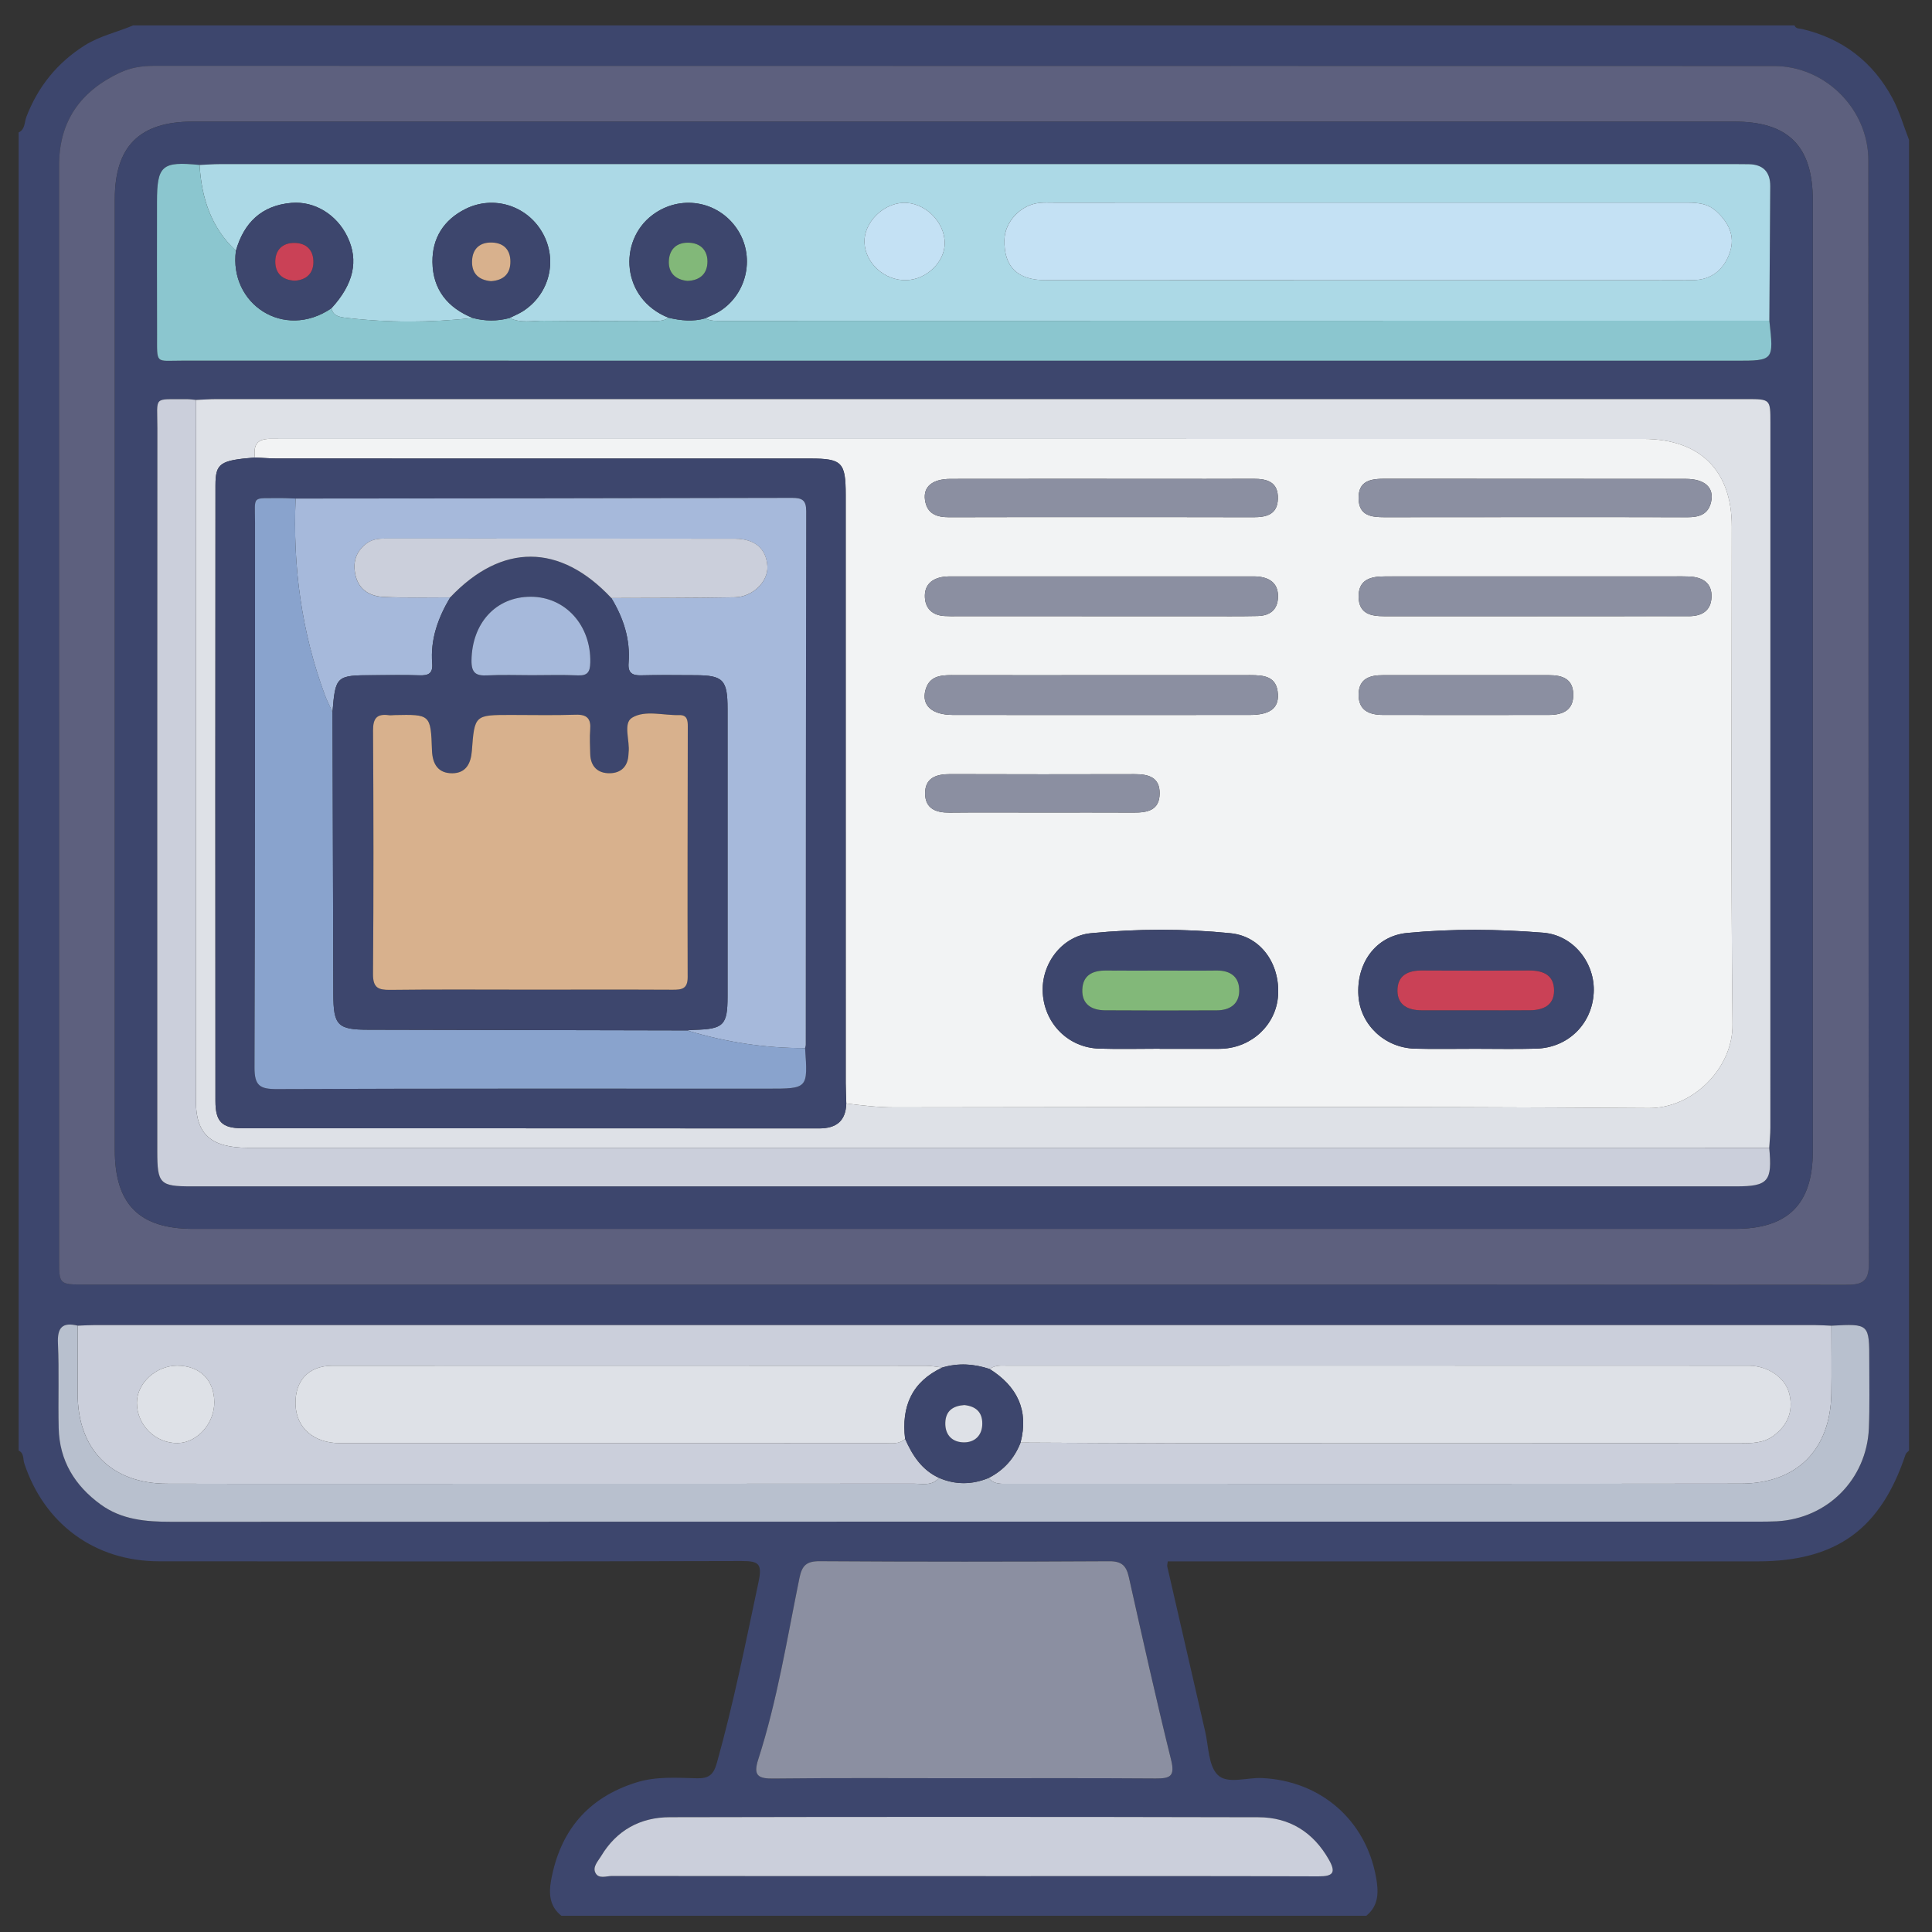<?xml version="1.0" encoding="UTF-8"?>
<svg xmlns="http://www.w3.org/2000/svg" xmlns:xlink="http://www.w3.org/1999/xlink" version="1.1" id="Layer_1" x="0px" y="0px" width="95px" height="95px" viewBox="0 0 95 95" xml:space="preserve">
<rect x="0" y="0" width="95" height="95" fill="#333333" stroke="none"/>
<g>
	<path fill-rule="evenodd" clip-rule="evenodd" fill="#3D466D" d="M67.183,94.202c-13.193,0-26.387,0-39.579,0   c-0.571-0.452-0.626-1.063-0.511-1.714c0.437-2.447,1.801-4.094,4.202-4.843c0.973-0.304,1.977-0.228,2.969-0.204   c0.584,0.016,0.82-0.169,0.983-0.746c0.824-2.938,1.419-5.921,2.051-8.903c0.186-0.884,0.033-1.036-0.833-1.034   c-9.55,0.028-19.1,0.021-28.651,0.014c-3.151-0.003-5.633-1.835-6.619-4.813c-0.071-0.213-0.002-0.505-0.278-0.632   c0-21.605,0-43.208,0-64.813c0.325-0.156,0.278-0.502,0.38-0.767C1.868,4.26,2.811,3.09,4.162,2.234   C4.904,1.766,5.753,1.585,6.544,1.25c27.232,0,54.464,0,81.695,0c0.071,0.179,0.237,0.144,0.377,0.177   c1.988,0.469,3.476,1.613,4.438,3.399C93.4,5.47,93.602,6.192,93.87,6.878c0,21.483,0,42.967,0,64.449   c-0.058,0.063-0.145,0.118-0.169,0.19c-1.224,3.677-3.407,5.258-7.279,5.258c-9.341,0-18.686,0-28.026,0c-0.328,0-0.656,0-0.973,0   c-0.016,0.131-0.04,0.192-0.027,0.249c0.619,2.705,1.24,5.412,1.864,8.114c0.171,0.733,0.155,1.673,0.612,2.132   c0.474,0.479,1.437,0.124,2.186,0.16c2.876,0.138,5.093,2.053,5.605,4.878C67.789,93.015,67.812,93.69,67.183,94.202z    M90.053,65.188c-0.272-0.012-0.545-0.031-0.815-0.031c-28.199-0.002-56.398-0.002-84.597,0c-0.272,0-0.544,0.02-0.815,0.029   c-0.748-0.182-1.01,0.084-0.974,0.871c0.064,1.389,0.002,2.783,0.037,4.174c0.039,1.596,0.792,2.823,2.063,3.747   c1.033,0.752,2.222,0.852,3.456,0.852c25.988-0.009,51.978-0.007,77.967-0.007c0.333,0,0.666,0,0.998-0.017   c2.491-0.136,4.415-2.064,4.526-4.569c0.044-1.088,0.018-2.179,0.02-3.267C91.919,65.088,91.917,65.088,90.053,65.188z    M47.295,63.163c14.487,0,28.979-0.004,43.468,0.011c0.762,0.003,1.135-0.116,1.135-1.025C91.87,44.056,91.879,25.967,91.87,7.877   c0-2.511-2.119-4.63-4.63-4.63C60.682,3.241,34.121,3.244,7.561,3.238c-0.586,0-1.146,0.089-1.673,0.338   C3.963,4.485,2.905,5.951,2.905,8.133c0.005,17.94,0.002,35.879,0.003,53.815c0,1.213,0.002,1.215,1.279,1.215   C18.556,63.163,32.925,63.163,47.295,63.163z M47.393,87.439c3.143,0,6.286-0.013,9.432,0.011c0.693,0.004,0.964-0.087,0.765-0.9   c-0.74-2.989-1.409-5.995-2.081-9.001c-0.125-0.554-0.344-0.784-0.96-0.78c-4.746,0.026-9.493,0.029-14.239-0.002   c-0.652-0.004-0.873,0.208-0.999,0.827c-0.61,2.985-1.085,6.006-2.025,8.917c-0.261,0.802-0.01,0.956,0.766,0.943   C41.164,87.418,44.278,87.439,47.393,87.439z M47.329,92.252c0.636,0,1.27,0,1.904,0c5.2,0,10.4-0.009,15.6,0.011   c0.71,0.002,0.873-0.176,0.516-0.812c-0.768-1.361-1.942-2.093-3.472-2.095c-9.642-0.023-19.289-0.021-28.934-0.002   c-1.454,0.002-2.623,0.638-3.387,1.915c-0.151,0.251-0.427,0.525-0.28,0.817c0.16,0.321,0.541,0.158,0.821,0.158   C35.841,92.254,41.585,92.252,47.329,92.252z"></path>
	<path fill-rule="evenodd" clip-rule="evenodd" fill="#5D607E" d="M47.295,63.163c-14.37,0-28.739,0-43.108,0   c-1.277,0-1.279-0.002-1.279-1.215C2.907,44.012,2.91,26.074,2.905,8.133c0-2.182,1.058-3.648,2.983-4.557   c0.527-0.25,1.086-0.338,1.673-0.338c26.56,0.005,53.121,0.002,79.679,0.009c2.511,0,4.63,2.119,4.63,4.63   c0.009,18.089,0,36.179,0.027,54.271c0,0.909-0.373,1.028-1.135,1.025C76.274,63.159,61.782,63.163,47.295,63.163z M47.423,5.979   c-12.647,0-25.294-0.001-37.941,0c-2.619,0-3.837,1.212-3.837,3.82c0,15.583,0,31.163,0,46.743c0,2.678,1.2,3.884,3.868,3.884   c25.262,0,50.527,0,75.786,0c2.621,0,3.84-1.215,3.84-3.821c0-15.582,0-31.163,0-46.745c0-2.677-1.199-3.881-3.867-3.881   C72.655,5.979,60.041,5.979,47.423,5.979z"></path>
	<path fill-rule="evenodd" clip-rule="evenodd" fill="#CBCFDB" d="M3.825,65.186c0.271-0.01,0.543-0.029,0.815-0.029   c28.199-0.002,56.398-0.002,84.597,0c0.271,0,0.543,0.02,0.815,0.031c0,1.119,0.018,2.236-0.002,3.354   c-0.051,2.742-1.693,4.406-4.444,4.411c-11.996,0.018-23.995,0.009-35.993,0.007c-0.356,0-0.735,0.048-1.001-0.284   c0.744-0.382,1.268-0.959,1.57-1.74c2.538,0.012,5.078,0.029,7.614,0.029c9.25,0.004,18.5,0,27.748,0.004   c0.58,0,1.165-0.002,1.65-0.359c0.694-0.507,1-1.213,0.793-2.063c-0.196-0.808-1.057-1.393-2.001-1.393   c-12.15-0.005-24.3-0.005-36.449-0.002c-0.301,0-0.609-0.038-0.873,0.166c-0.768-0.257-1.543-0.308-2.326-0.075   c-0.271-0.029-0.54-0.085-0.811-0.085c-9.73-0.004-19.463-0.009-29.193-0.002c-1.171,0.002-1.84,0.748-1.802,1.911   c0.038,1.146,0.891,1.895,2.194,1.897c8.915,0.002,17.83,0.002,26.746-0.003c0.354,0,0.734,0.076,1.033-0.213   c0.357,0.813,0.821,1.534,1.669,1.923c-0.351,0.414-0.834,0.283-1.271,0.283c-7.34,0.007-14.68,0.007-22.019,0.007   c-4.893,0-9.786,0.009-14.678-0.005c-2.734-0.006-4.385-1.688-4.386-4.419C3.82,67.419,3.823,66.302,3.825,65.186z M8.708,67.151   c-1.046,0.004-1.975,0.862-1.977,1.824C6.73,70.082,7.66,70.99,8.76,70.959c0.956-0.029,1.789-0.978,1.778-2.023   C10.526,67.843,9.814,67.148,8.708,67.151z"></path>
	<path fill-rule="evenodd" clip-rule="evenodd" fill="#8B8FA1" d="M47.393,87.439c-3.114,0-6.229-0.021-9.342,0.015   c-0.776,0.013-1.026-0.142-0.766-0.943c0.939-2.911,1.415-5.932,2.025-8.917c0.126-0.619,0.347-0.831,0.999-0.827   c4.747,0.031,9.493,0.028,14.239,0.002c0.616-0.004,0.835,0.227,0.96,0.78c0.672,3.006,1.341,6.012,2.081,9.001   c0.199,0.813-0.071,0.904-0.765,0.9C53.679,87.427,50.535,87.439,47.393,87.439z"></path>
	<path fill-rule="evenodd" clip-rule="evenodd" fill="#B8C0CE" d="M48.612,72.675c0.266,0.332,0.645,0.284,1.001,0.284   c11.998,0.002,23.997,0.011,35.993-0.007c2.751-0.005,4.394-1.669,4.444-4.411c0.02-1.117,0.002-2.234,0.002-3.354   c1.864-0.1,1.866-0.1,1.864,1.782c-0.002,1.088,0.024,2.179-0.02,3.267c-0.111,2.505-2.035,4.434-4.526,4.569   c-0.332,0.017-0.665,0.017-0.998,0.017c-25.989,0-51.979-0.002-77.967,0.007c-1.233,0-2.423-0.1-3.456-0.852   c-1.271-0.924-2.024-2.151-2.063-3.747c-0.035-1.391,0.027-2.785-0.037-4.174c-0.036-0.787,0.226-1.053,0.974-0.871   c-0.001,1.116-0.004,2.233-0.004,3.352c0.001,2.73,1.652,4.413,4.386,4.419c4.893,0.014,9.785,0.005,14.678,0.005   c7.339,0,14.678,0,22.019-0.007c0.437,0,0.92,0.131,1.271-0.283C46.985,73.019,47.798,73.01,48.612,72.675z"></path>
	<path fill-rule="evenodd" clip-rule="evenodd" fill="#CBCFDB" d="M47.329,92.252c-5.744,0-11.488,0.002-17.232-0.007   c-0.281,0-0.662,0.163-0.821-0.158c-0.146-0.292,0.129-0.566,0.28-0.817c0.764-1.277,1.933-1.913,3.387-1.915   c9.645-0.02,19.292-0.021,28.934,0.002c1.529,0.002,2.704,0.733,3.472,2.095c0.357,0.636,0.194,0.813-0.516,0.812   c-5.199-0.02-10.399-0.011-15.6-0.011C48.599,92.252,47.964,92.252,47.329,92.252z"></path>
	<path fill-rule="evenodd" clip-rule="evenodd" fill="#3D466D" d="M47.423,5.979c12.618,0,25.232,0,37.849,0   c2.668,0,3.867,1.204,3.867,3.881c0,15.582,0,31.163,0,46.745c0,2.606-1.219,3.821-3.84,3.821c-25.259,0-50.524,0-75.786,0   c-2.668,0-3.868-1.206-3.868-3.884c0-15.58,0-31.16,0-46.743c0-2.608,1.218-3.82,3.837-3.82   C22.129,5.978,34.776,5.979,47.423,5.979z M9.814,8.111C7.965,7.927,7.722,8.137,7.72,9.923c-0.001,2.177-0.004,4.354,0.001,6.53   c0.003,1.487-0.098,1.279,1.241,1.281c25.458,0.003,50.918,0.003,76.377,0.003c1.881,0,1.881,0,1.661-1.971   c0.015-2.203,0.032-4.409,0.044-6.615c0.003-0.695-0.348-1.066-1.054-1.078c-0.241-0.005-0.482-0.006-0.727-0.006   C60.448,8.067,35.628,8.067,10.808,8.069C10.477,8.069,10.146,8.097,9.814,8.111z M86.996,56.442c0.02-0.33,0.056-0.661,0.056-0.99   c0.002-11.558,0.002-23.112,0.002-34.669c0-1.157-0.002-1.157-1.182-1.157c-25.078,0-50.158-0.002-75.237,0   c-0.332,0-0.664,0.026-0.995,0.04c-0.149-0.013-0.3-0.037-0.45-0.037c-1.693,0.016-1.451-0.191-1.452,1.43   C7.73,32.909,7.733,44.763,7.734,56.618c0,1.591,0.125,1.718,1.693,1.718c25.31,0.002,50.618,0.002,75.928,0   C86.947,58.336,87.153,58.096,86.996,56.442z"></path>
	<path fill-rule="evenodd" clip-rule="evenodd" fill="#DEE1E7" d="M48.665,67.317c0.264-0.204,0.572-0.166,0.873-0.166   c12.149-0.003,24.299-0.003,36.449,0.002c0.944,0,1.805,0.585,2.001,1.393c0.207,0.85-0.099,1.556-0.793,2.063   c-0.485,0.357-1.07,0.359-1.65,0.359c-9.248-0.004-18.498,0-27.748-0.004c-2.536,0-5.076-0.018-7.614-0.029   C50.596,69.343,50.015,68.168,48.665,67.317z"></path>
	<path fill-rule="evenodd" clip-rule="evenodd" fill="#DEE1E7" d="M44.505,70.748c-0.299,0.289-0.678,0.213-1.033,0.213   c-8.917,0.005-17.832,0.005-26.746,0.003c-1.303-0.003-2.156-0.752-2.194-1.897c-0.038-1.163,0.631-1.909,1.802-1.911   c9.73-0.007,19.463-0.002,29.193,0.002c0.271,0,0.54,0.056,0.811,0.085C44.837,67.944,44.316,69.161,44.505,70.748z"></path>
	<path fill-rule="evenodd" clip-rule="evenodd" fill="#3D466D" d="M44.505,70.748c-0.189-1.587,0.332-2.804,1.833-3.506   c0.783-0.232,1.559-0.182,2.326,0.075c1.35,0.851,1.931,2.025,1.518,3.617c-0.303,0.781-0.826,1.358-1.57,1.74   c-0.814,0.335-1.627,0.344-2.438-0.004C45.327,72.282,44.862,71.562,44.505,70.748z M47.419,69.089   c-0.548,0.038-0.918,0.274-0.936,0.866c-0.02,0.628,0.368,0.973,0.931,0.969c0.512-0.003,0.884-0.335,0.887-0.918   C48.306,69.421,47.968,69.148,47.419,69.089z"></path>
	<path fill-rule="evenodd" clip-rule="evenodd" fill="#DEE1E7" d="M8.708,67.151c1.105-0.003,1.818,0.691,1.83,1.784   c0.011,1.046-0.822,1.994-1.778,2.023c-1.1,0.031-2.03-0.877-2.029-1.983C6.734,68.014,7.663,67.155,8.708,67.151z"></path>
	<path fill-rule="evenodd" clip-rule="evenodd" fill="#DEE1E7" d="M9.64,19.665c0.332-0.013,0.663-0.04,0.995-0.04   c25.08-0.002,50.159,0,75.237,0c1.18,0,1.182,0,1.182,1.157c0,11.557,0,23.112-0.002,34.669c0,0.329-0.036,0.66-0.056,0.99   c-4.298,0-8.594-0.002-12.889-0.002c-20.635,0-41.269,0-61.903,0c-1.811,0-2.57-0.655-2.57-2.282   C9.63,42.66,9.636,31.163,9.64,19.665z M41.614,54.26c0.777,0.097,1.551,0.192,2.342,0.192c12.372-0.011,24.742-0.053,37.115,0.035   c2.181,0.016,4.141-1.978,4.118-4.104c-0.084-8.168-0.035-16.334-0.035-24.502c0-2.75-1.564-4.295-4.345-4.298   c-5.504,0-11.01,0-16.514,0c-16.851,0-33.699,0-50.549-0.002c-0.644,0-1.357-0.12-1.211,0.915c-1.713,0.14-1.939,0.277-1.941,1.366   c-0.007,10.096-0.007,20.191-0.001,30.288c0.001,0.996,0.319,1.325,1.3,1.327c9.462,0.007,18.921,0.002,28.383,0.009   C41.123,55.485,41.587,55.124,41.614,54.26z"></path>
	<path fill-rule="evenodd" clip-rule="evenodd" fill="#ACD9E6" d="M9.814,8.111c0.332-0.014,0.663-0.042,0.994-0.042   c24.82-0.002,49.64-0.002,74.457-0.001c0.244,0,0.485,0.001,0.727,0.006c0.706,0.012,1.057,0.383,1.054,1.078   c-0.012,2.206-0.029,4.412-0.044,6.617c-17.146,0.002-34.289,0.007-51.433,0.009c-0.301,0-0.607,0.029-0.887-0.126   c0.243-0.12,0.501-0.213,0.727-0.359c1.359-0.88,1.728-2.729,0.82-4.054c-0.946-1.381-2.801-1.675-4.143-0.669   c-1.703,1.276-1.538,4.129,0.789,5.056c-0.298,0.207-0.638,0.151-0.965,0.151c-1.72,0.004-3.44,0.016-5.16-0.004   c-0.563-0.007-1.147,0.131-1.693-0.135c0.215-0.109,0.441-0.2,0.644-0.326c1.328-0.845,1.742-2.538,0.958-3.891   c-0.763-1.319-2.399-1.828-3.768-1.146c-1.069,0.532-1.641,1.431-1.627,2.614c0.017,1.347,0.747,2.25,1.987,2.749   c-2.09,0.23-4.18,0.237-6.269-0.014c-0.311-0.037-0.601-0.095-0.687-0.463c1.093-1.191,1.352-2.343,0.79-3.514   c-0.519-1.084-1.604-1.768-2.755-1.67c-1.461,0.125-2.337,0.97-2.73,2.355C10.378,11.189,9.908,9.731,9.814,8.111z M67.187,13.778   c3.84,0,7.681,0,11.521,0c1.512,0,3.024,0.004,4.538-0.004c0.942-0.007,1.545-0.557,1.819-1.381   c0.267-0.789-0.071-1.467-0.687-2.018c-0.476-0.427-1.042-0.412-1.623-0.412C72.444,9.964,62.129,9.964,51.816,9.964   c-0.243,0-0.487-0.013-0.727,0.014c-0.911,0.101-1.681,0.93-1.7,1.814c-0.029,1.316,0.632,1.981,2.006,1.983   C56.66,13.78,61.922,13.778,67.187,13.778z M42.507,11.912c0.034,1.028,0.984,1.891,2.055,1.864   c0.994-0.024,1.892-0.887,1.893-1.817c0.001-1.064-0.998-2.032-2.049-1.986C43.4,10.015,42.476,10.958,42.507,11.912z"></path>
	<path fill-rule="evenodd" clip-rule="evenodd" fill="#CBCFDB" d="M9.64,19.665C9.636,31.163,9.63,42.66,9.634,54.158   c0,1.627,0.759,2.282,2.57,2.282c20.635,0,41.269,0,61.903,0c4.295,0,8.591,0.002,12.889,0.002   c0.157,1.653-0.049,1.894-1.641,1.894c-25.311,0.002-50.619,0.002-75.928,0c-1.568,0-1.693-0.127-1.693-1.718   C7.733,44.763,7.73,32.909,7.738,21.058c0.001-1.621-0.242-1.414,1.452-1.43C9.339,19.628,9.49,19.652,9.64,19.665z"></path>
	<path fill-rule="evenodd" clip-rule="evenodd" fill="#8BC6CF" d="M16.296,15.159c0.086,0.368,0.376,0.426,0.687,0.463   c2.089,0.25,4.178,0.244,6.269,0.014c0.602,0.16,1.203,0.164,1.805,0c0.546,0.266,1.13,0.128,1.693,0.135   c1.719,0.02,3.439,0.008,5.16,0.004c0.327,0,0.667,0.056,0.965-0.151c0.6,0.14,1.201,0.204,1.807,0.027   c0.279,0.155,0.585,0.126,0.887,0.126c17.144-0.002,34.287-0.006,51.433-0.009c0.22,1.969,0.22,1.969-1.661,1.969   c-25.459,0-50.919,0-76.377-0.003c-1.339-0.002-1.238,0.206-1.241-1.281C7.716,14.277,7.719,12.1,7.72,9.923   c0.001-1.787,0.245-1.996,2.094-1.812c0.094,1.62,0.564,3.078,1.787,4.217C11.252,14.939,13.953,16.752,16.296,15.159z"></path>
	<path fill-rule="evenodd" clip-rule="evenodd" fill="#DEE1E7" d="M47.419,69.089c0.549,0.06,0.886,0.332,0.882,0.917   c-0.003,0.583-0.375,0.915-0.887,0.918c-0.563,0.004-0.951-0.341-0.931-0.969C46.501,69.363,46.872,69.127,47.419,69.089z"></path>
	<path fill-rule="evenodd" clip-rule="evenodd" fill="#F2F3F4" d="M12.536,22.496c-0.146-1.035,0.567-0.915,1.211-0.915   c16.85,0.002,33.698,0.002,50.549,0.002c5.504,0,11.01,0,16.514,0c2.78,0.002,4.345,1.547,4.345,4.298   c0,8.168-0.049,16.334,0.035,24.502c0.022,2.127-1.938,4.12-4.118,4.104c-12.373-0.088-24.743-0.046-37.115-0.035   c-0.792,0-1.565-0.096-2.342-0.192c-0.01-0.332-0.029-0.666-0.029-0.995c-0.001-9.647-0.001-19.293-0.001-28.938   c0-1.593-0.182-1.78-1.749-1.78c-8.739-0.002-17.477,0-26.215-0.002C13.258,22.542,12.897,22.514,12.536,22.496z M57.025,51.568   c0,0.003,0,0.003,0,0.005c0.968,0,1.934,0,2.899,0c0.06,0,0.12-0.002,0.182-0.005c1.473-0.073,2.652-1.199,2.739-2.622   c0.099-1.545-0.839-2.906-2.333-3.057c-2.281-0.23-4.586-0.224-6.869-0.002c-1.449,0.142-2.463,1.539-2.367,2.959   c0.098,1.501,1.259,2.664,2.757,2.716C55.03,51.595,56.028,51.568,57.025,51.568z M72.555,51.571c0.998,0,1.995,0.021,2.99-0.007   c1.559-0.044,2.738-1.211,2.821-2.746c0.08-1.45-0.983-2.833-2.486-2.955c-2.225-0.178-4.471-0.202-6.694,0.013   c-1.554,0.151-2.502,1.505-2.389,3.1c0.1,1.414,1.287,2.545,2.771,2.589C70.56,51.593,71.558,51.568,72.555,51.571z M54.131,30.3   c1.662,0,3.325,0,4.987,0c0.906,0,1.813,0.011,2.72-0.009c0.587-0.013,0.986-0.288,1.004-0.929   c0.019-0.629-0.346-0.933-0.935-1.006c-0.149-0.018-0.302-0.013-0.452-0.013c-4.865,0-9.731,0-14.599,0   c-0.15,0-0.303-0.002-0.452,0.018c-0.591,0.082-0.959,0.408-0.925,1.021c0.032,0.554,0.38,0.869,0.945,0.909   c0.211,0.013,0.423,0.009,0.636,0.009C49.417,30.3,51.772,30.3,54.131,30.3z M75.513,30.3c1.448,0,2.9,0,4.353,0   c1.056,0,2.115-0.006,3.172,0c0.636,0.002,1.088-0.263,1.119-0.919c0.038-0.721-0.443-1.004-1.104-1.033   c-0.242-0.011-0.483-0.006-0.725-0.006c-3.265,0-6.527,0-9.793,0c-1.299,0-2.6,0-3.899,0c-0.182,0-0.361,0.002-0.543,0.002   c-0.702-0.002-1.308,0.157-1.287,1.022c0.02,0.818,0.609,0.938,1.272,0.935C70.556,30.298,73.034,30.3,75.513,30.3z M54.126,33.2   c-2.447,0-4.894,0.004-7.341-0.002c-0.585-0.002-1.104,0.075-1.28,0.743c-0.196,0.74,0.313,1.212,1.353,1.214   c4.865,0.006,9.731,0.004,14.597,0c0.981,0,1.425-0.331,1.382-1.022c-0.048-0.884-0.688-0.935-1.365-0.935   C59.024,33.202,56.575,33.2,54.126,33.2z M75.441,25.428c2.511,0,5.022-0.004,7.531,0.005c0.569,0.002,1.031-0.133,1.167-0.761   c0.152-0.696-0.307-1.121-1.242-1.124c-4.934-0.005-9.863,0-14.796-0.007c-0.697,0-1.32,0.091-1.296,0.984   c0.021,0.84,0.63,0.907,1.283,0.907C70.54,25.426,72.989,25.431,75.441,25.428z M54.108,25.428c2.514,0,5.023-0.002,7.534,0.005   c0.643,0,1.176-0.14,1.194-0.909c0.023-0.823-0.522-0.985-1.209-0.98c-1.574,0.009-3.146,0.003-4.72,0.003   c-3.389,0-6.776-0.005-10.167,0.002c-0.892,0.002-1.35,0.381-1.256,1.035c0.095,0.676,0.565,0.851,1.181,0.849   C49.148,25.424,51.628,25.428,54.108,25.428z M51.218,39.954c1.513,0,3.024-0.007,4.535,0.002c0.661,0.004,1.258-0.106,1.269-0.929   c0.013-0.816-0.559-0.962-1.234-0.96c-3.021,0.007-6.045,0.009-9.068-0.002c-0.694-0.002-1.245,0.189-1.23,0.973   c0.014,0.729,0.538,0.927,1.197,0.92C48.195,39.942,49.707,39.954,51.218,39.954z M72.174,33.2c-1.393,0-2.783,0.002-4.176,0   c-0.639-0.002-1.171,0.166-1.192,0.922c-0.022,0.798,0.505,1.03,1.192,1.033c2.722,0.004,5.443,0.004,8.168,0   c0.685-0.002,1.217-0.235,1.194-1.031c-0.021-0.756-0.554-0.924-1.192-0.924C74.836,33.202,73.504,33.2,72.174,33.2z"></path>
	<path fill-rule="evenodd" clip-rule="evenodd" fill="#3D466D" d="M12.536,22.496c0.361,0.018,0.723,0.047,1.084,0.049   c8.739,0.002,17.477,0,26.215,0.002c1.567,0,1.749,0.187,1.749,1.78c0,9.645,0,19.291,0.001,28.938   c0,0.329,0.019,0.663,0.029,0.995c-0.026,0.864-0.491,1.226-1.336,1.226c-9.462-0.007-18.921-0.002-28.383-0.009   c-0.981-0.002-1.299-0.331-1.3-1.327c-0.006-10.097-0.006-20.192,0.001-30.288C10.597,22.773,10.822,22.635,12.536,22.496z    M39.588,51.535c0.013-0.06,0.034-0.12,0.034-0.18c0.004-8.742,0.004-17.484,0.021-26.229c0.001-0.539-0.207-0.645-0.693-0.645   c-8.137,0.02-16.275,0.027-24.413,0.033c-0.242-0.006-0.483-0.026-0.725-0.022c-1.477,0.02-1.269-0.179-1.271,1.224   c-0.006,8.922,0.012,17.841-0.026,26.763c-0.003,0.902,0.258,1.077,1.107,1.072c8.043-0.032,16.088-0.02,24.133-0.02   C39.728,53.532,39.728,53.532,39.588,51.535z"></path>
	<path fill-rule="evenodd" clip-rule="evenodd" fill="#C4E1F4" d="M67.187,13.778c-5.265,0-10.526,0.002-15.791-0.002   c-1.374-0.002-2.035-0.667-2.006-1.983c0.02-0.885,0.789-1.714,1.7-1.814c0.239-0.027,0.483-0.014,0.727-0.014   c10.313,0,20.628,0,30.939-0.002c0.581,0,1.147-0.015,1.623,0.412c0.615,0.551,0.953,1.229,0.687,2.018   c-0.274,0.825-0.877,1.375-1.819,1.381c-1.514,0.008-3.026,0.004-4.538,0.004C74.867,13.778,71.026,13.778,67.187,13.778z"></path>
	<path fill-rule="evenodd" clip-rule="evenodd" fill="#3D466D" d="M25.057,15.636c-0.602,0.164-1.203,0.16-1.805,0   c-1.24-0.499-1.971-1.401-1.987-2.749c-0.014-1.184,0.558-2.083,1.627-2.614c1.369-0.682,3.005-0.172,3.768,1.146   c0.784,1.353,0.369,3.045-0.958,3.891C25.498,15.436,25.272,15.527,25.057,15.636z M24.143,13.825   c0.603-0.04,0.956-0.346,0.954-0.964c-0.001-0.57-0.319-0.909-0.884-0.934c-0.604-0.028-0.98,0.291-1.001,0.907   C23.19,13.443,23.532,13.771,24.143,13.825z"></path>
	<path fill-rule="evenodd" clip-rule="evenodd" fill="#3D466D" d="M16.296,15.159c-2.343,1.593-5.044-0.22-4.696-2.831   c0.393-1.383,1.269-2.229,2.73-2.353c1.151-0.097,2.236,0.586,2.755,1.67C17.648,12.816,17.389,13.968,16.296,15.159z    M14.504,13.802c0.556-0.038,0.899-0.357,0.908-0.904c0.008-0.592-0.334-0.955-0.953-0.953c-0.579,0-0.912,0.357-0.922,0.896   C13.527,13.426,13.873,13.778,14.504,13.802z"></path>
	<path fill-rule="evenodd" clip-rule="evenodd" fill="#3D466D" d="M34.682,15.651c-0.605,0.177-1.207,0.113-1.807-0.027   c-2.327-0.926-2.492-3.779-0.789-5.056c1.341-1.006,3.196-0.712,4.143,0.669c0.908,1.326,0.539,3.174-0.82,4.054   C35.183,15.438,34.924,15.531,34.682,15.651z M33.8,13.812c0.622-0.02,0.981-0.355,0.988-0.94c0.007-0.537-0.313-0.905-0.883-0.936   c-0.605-0.033-0.984,0.293-1.015,0.887C32.86,13.417,33.211,13.754,33.8,13.812z"></path>
	<path fill-rule="evenodd" clip-rule="evenodd" fill="#C4E1F4" d="M42.507,11.912c-0.031-0.953,0.893-1.896,1.898-1.939   c1.052-0.045,2.05,0.922,2.049,1.986c-0.001,0.931-0.899,1.793-1.893,1.817C43.491,13.802,42.542,12.94,42.507,11.912z"></path>
	<path fill-rule="evenodd" clip-rule="evenodd" fill="#3D466D" d="M57.025,51.568c-0.997,0-1.995,0.026-2.992-0.006   c-1.498-0.052-2.659-1.215-2.757-2.716c-0.096-1.421,0.918-2.817,2.367-2.959c2.283-0.222,4.588-0.228,6.869,0.002   c1.494,0.151,2.432,1.512,2.333,3.057c-0.087,1.423-1.267,2.549-2.739,2.622c-0.062,0.003-0.122,0.005-0.182,0.005   c-0.966,0-1.932,0-2.899,0C57.025,51.571,57.025,51.571,57.025,51.568z M57.196,47.725c-0.934,0-1.868,0.009-2.8-0.002   c-0.66-0.006-1.152,0.22-1.177,0.942s0.464,1.009,1.115,1.013c1.835,0.013,3.673,0.011,5.51,0.002   c0.626-0.004,1.084-0.306,1.091-0.955c0.01-0.687-0.425-1.011-1.119-1.002C58.942,47.734,58.069,47.725,57.196,47.725z"></path>
	<path fill-rule="evenodd" clip-rule="evenodd" fill="#3D466D" d="M72.555,51.571c-0.997-0.003-1.995,0.021-2.987-0.007   c-1.483-0.044-2.671-1.175-2.771-2.589c-0.113-1.594,0.835-2.949,2.389-3.1c2.224-0.215,4.47-0.19,6.694-0.013   c1.503,0.122,2.566,1.505,2.486,2.955c-0.083,1.535-1.263,2.702-2.821,2.746C74.55,51.593,73.553,51.571,72.555,51.571z    M72.524,49.678c0.904,0,1.809,0.007,2.716-0.002c0.643-0.007,1.174-0.241,1.176-0.962c0.005-0.769-0.531-0.996-1.228-0.993   c-1.751,0.011-3.5,0.013-5.249,0c-0.707-0.007-1.228,0.237-1.224,1c0.007,0.716,0.535,0.955,1.184,0.957   C70.772,49.682,71.648,49.678,72.524,49.678z"></path>
	<path fill-rule="evenodd" clip-rule="evenodd" fill="#8B8FA1" d="M54.131,30.3c-2.358,0-4.714,0-7.071,0   c-0.213,0-0.425,0.004-0.636-0.009c-0.565-0.04-0.913-0.354-0.945-0.909c-0.034-0.614,0.334-0.94,0.925-1.021   c0.149-0.02,0.302-0.018,0.452-0.018c4.868,0,9.734,0,14.599,0c0.15,0,0.303-0.004,0.452,0.013   c0.589,0.073,0.953,0.377,0.935,1.006c-0.018,0.641-0.417,0.916-1.004,0.929c-0.907,0.02-1.813,0.009-2.72,0.009   C57.456,30.3,55.793,30.3,54.131,30.3z"></path>
	<path fill-rule="evenodd" clip-rule="evenodd" fill="#8B8FA1" d="M75.513,30.3c-2.479,0-4.957-0.002-7.435,0   c-0.663,0.002-1.253-0.117-1.272-0.935c-0.021-0.865,0.585-1.024,1.287-1.022c0.182,0,0.361-0.002,0.543-0.002   c1.3,0,2.601,0,3.899,0c3.266,0,6.528,0,9.793,0c0.241,0,0.482-0.004,0.725,0.006c0.66,0.029,1.142,0.313,1.104,1.033   c-0.031,0.656-0.483,0.922-1.119,0.919c-1.057-0.006-2.116,0-3.172,0C78.413,30.3,76.961,30.3,75.513,30.3z"></path>
	<path fill-rule="evenodd" clip-rule="evenodd" fill="#8B8FA1" d="M54.126,33.2c2.449,0,4.898,0.002,7.346-0.002   c0.677,0,1.317,0.051,1.365,0.935c0.043,0.691-0.4,1.022-1.382,1.022c-4.865,0.004-9.731,0.006-14.597,0   c-1.04-0.002-1.549-0.475-1.353-1.214c0.176-0.667,0.694-0.745,1.28-0.743C49.232,33.204,51.679,33.2,54.126,33.2z"></path>
	<path fill-rule="evenodd" clip-rule="evenodd" fill="#8B8FA1" d="M75.441,25.428c-2.452,0.002-4.901-0.002-7.353,0.005   c-0.653,0-1.262-0.066-1.283-0.907c-0.024-0.894,0.599-0.984,1.296-0.984c4.933,0.007,9.862,0.002,14.796,0.007   c0.936,0.002,1.395,0.428,1.242,1.124c-0.136,0.627-0.598,0.763-1.167,0.761C80.464,25.424,77.952,25.428,75.441,25.428z"></path>
	<path fill-rule="evenodd" clip-rule="evenodd" fill="#8B8FA1" d="M54.108,25.428c-2.48,0-4.96-0.004-7.443,0.005   c-0.616,0.002-1.086-0.173-1.181-0.849c-0.093-0.654,0.364-1.033,1.256-1.035c3.391-0.007,6.779-0.002,10.167-0.002   c1.573,0,3.146,0.006,4.72-0.003c0.687-0.004,1.232,0.158,1.209,0.98c-0.019,0.769-0.552,0.909-1.194,0.909   C59.132,25.426,56.622,25.428,54.108,25.428z"></path>
	<path fill-rule="evenodd" clip-rule="evenodd" fill="#8B8FA1" d="M51.218,39.954c-1.511,0-3.022-0.012-4.532,0.004   c-0.659,0.007-1.184-0.191-1.197-0.92c-0.014-0.784,0.537-0.975,1.23-0.973c3.023,0.011,6.047,0.009,9.068,0.002   c0.676-0.002,1.247,0.144,1.234,0.96c-0.011,0.822-0.607,0.933-1.269,0.929C54.242,39.947,52.73,39.954,51.218,39.954z"></path>
	<path fill-rule="evenodd" clip-rule="evenodd" fill="#8B8FA1" d="M72.174,33.2c1.33,0,2.662,0.002,3.994,0   c0.639,0,1.171,0.168,1.192,0.924c0.022,0.796-0.51,1.028-1.194,1.031c-2.725,0.004-5.446,0.004-8.168,0   c-0.688-0.002-1.215-0.235-1.192-1.033c0.021-0.756,0.554-0.924,1.192-0.922C69.391,33.202,70.781,33.2,72.174,33.2z"></path>
	<path fill-rule="evenodd" clip-rule="evenodd" fill="#A6B9DB" d="M14.536,24.515c8.137-0.006,16.275-0.013,24.413-0.033   c0.486,0,0.694,0.106,0.693,0.645c-0.016,8.744-0.016,17.487-0.021,26.229c0,0.06-0.021,0.12-0.034,0.18   c-1.979,0.011-3.911-0.295-5.803-0.868c0.121-0.009,0.241-0.027,0.361-0.029c1.432-0.036,1.629-0.23,1.629-1.63   c0.001-4.718,0.001-9.438,0-14.157c0-1.427-0.215-1.649-1.603-1.651c-0.877,0-1.755-0.018-2.632,0.006   c-0.46,0.016-0.671-0.124-0.631-0.611c0.092-1.157-0.253-2.208-0.847-3.188c2.022-0.009,4.047,0,6.068-0.036   c0.891-0.018,1.646-0.78,1.604-1.523c-0.049-0.855-0.605-1.356-1.599-1.358c-5.737-0.009-11.473-0.004-17.209-0.007   c-0.337,0-0.648,0.038-0.934,0.264c-0.514,0.408-0.65,0.928-0.513,1.534c0.166,0.736,0.726,1.042,1.398,1.073   c1.084,0.049,2.173,0.018,3.26,0.02c-0.596,1-0.981,2.062-0.885,3.245c0.041,0.508-0.195,0.604-0.635,0.587   c-0.75-0.024-1.503-0.006-2.254-0.006c-1.832,0-1.867,0.033-2.015,1.813c-0.123-0.273-0.262-0.539-0.366-0.818   C14.82,31.07,14.392,27.836,14.536,24.515z"></path>
	<path fill-rule="evenodd" clip-rule="evenodd" fill="#89A3CD" d="M33.785,50.667c1.892,0.573,3.824,0.879,5.803,0.868   c0.14,1.997,0.14,1.997-1.833,1.997c-8.045,0-16.089-0.013-24.133,0.02c-0.849,0.005-1.111-0.17-1.107-1.072   c0.038-8.922,0.02-17.841,0.026-26.763c0.001-1.403-0.206-1.204,1.271-1.224c0.242-0.004,0.483,0.016,0.725,0.022   c-0.144,3.321,0.284,6.555,1.448,9.68c0.104,0.279,0.243,0.545,0.366,0.818c0.013,4.626,0.026,9.25,0.04,13.874   c0.004,1.529,0.213,1.744,1.706,1.746C23.325,50.644,28.555,50.655,33.785,50.667z"></path>
	<path fill-rule="evenodd" clip-rule="evenodd" fill="#D8B18D" d="M24.143,13.825c-0.61-0.053-0.952-0.381-0.931-0.991   c0.021-0.616,0.397-0.935,1.001-0.907c0.565,0.025,0.883,0.364,0.884,0.934C25.099,13.479,24.746,13.785,24.143,13.825z"></path>
	<path fill-rule="evenodd" clip-rule="evenodd" fill="#CA4156" d="M14.504,13.802c-0.632-0.024-0.978-0.376-0.968-0.961   c0.01-0.539,0.343-0.896,0.922-0.896c0.619-0.002,0.961,0.361,0.953,0.953C15.404,13.445,15.061,13.765,14.504,13.802z"></path>
	<path fill-rule="evenodd" clip-rule="evenodd" fill="#82B879" d="M33.8,13.812c-0.589-0.058-0.94-0.395-0.911-0.989   c0.031-0.594,0.41-0.92,1.015-0.887c0.57,0.031,0.89,0.399,0.883,0.936C34.781,13.457,34.422,13.792,33.8,13.812z"></path>
	<path fill-rule="evenodd" clip-rule="evenodd" fill="#82B879" d="M57.196,47.725c0.873,0,1.746,0.009,2.62-0.002   c0.694-0.009,1.129,0.315,1.119,1.002c-0.007,0.649-0.465,0.951-1.091,0.955c-1.837,0.009-3.675,0.011-5.51-0.002   c-0.651-0.004-1.14-0.29-1.115-1.013s0.517-0.949,1.177-0.942C55.328,47.734,56.263,47.725,57.196,47.725z"></path>
	<path fill-rule="evenodd" clip-rule="evenodd" fill="#CA4156" d="M72.524,49.678c-0.876,0-1.752,0.004-2.625,0   c-0.648-0.002-1.177-0.241-1.184-0.957c-0.004-0.763,0.517-1.007,1.224-1c1.749,0.013,3.498,0.011,5.249,0   c0.696-0.002,1.232,0.224,1.228,0.993c-0.002,0.721-0.533,0.955-1.176,0.962C74.333,49.685,73.429,49.678,72.524,49.678z"></path>
	<path fill-rule="evenodd" clip-rule="evenodd" fill="#3D466D" d="M33.785,50.667c-5.229-0.012-10.46-0.023-15.689-0.034   c-1.492-0.002-1.702-0.217-1.706-1.746c-0.014-4.624-0.027-9.248-0.04-13.874c0.147-1.78,0.183-1.813,2.015-1.813   c0.751,0,1.504-0.018,2.254,0.006c0.44,0.016,0.676-0.079,0.635-0.587c-0.096-1.184,0.289-2.245,0.885-3.245   c2.536-2.677,5.397-2.666,7.924,0.034c0.594,0.979,0.939,2.03,0.847,3.188c-0.04,0.488,0.171,0.627,0.631,0.611   c0.877-0.024,1.755-0.006,2.632-0.006c1.388,0.002,1.603,0.224,1.603,1.651c0.001,4.719,0.001,9.438,0,14.157   c0,1.399-0.197,1.594-1.629,1.63C34.025,50.64,33.906,50.658,33.785,50.667z M25.997,48.663c2.359,0,4.719-0.008,7.079,0.004   c0.445,0.002,0.741-0.038,0.738-0.616c-0.012-4.114,0-8.228,0.006-12.342c0-0.292-0.031-0.558-0.422-0.547   c-0.782,0.022-1.672-0.259-2.313,0.126c-0.465,0.279-0.102,1.131-0.176,1.72c-0.004,0.031-0.005,0.06-0.006,0.091   c-0.025,0.585-0.364,0.913-0.913,0.922c-0.598,0.011-0.954-0.33-0.968-0.958c-0.008-0.394-0.033-0.789-0.001-1.179   c0.045-0.545-0.149-0.758-0.714-0.74c-1.057,0.035-2.117,0.011-3.176,0.011c-1.79,0-1.797-0.002-1.929,1.769   c-0.047,0.623-0.295,1.092-0.956,1.099c-0.698,0.005-0.982-0.443-1.005-1.132c-0.061-1.767-0.076-1.767-1.85-1.729   c-0.091,0.002-0.183,0.018-0.271,0.005c-0.58-0.078-0.78,0.144-0.776,0.751c0.024,3.992,0.029,7.986-0.002,11.978   c-0.005,0.684,0.262,0.785,0.849,0.778C21.459,48.646,23.729,48.663,25.997,48.663z M26.147,33.2c0.754,0,1.51-0.024,2.264,0.009   c0.488,0.022,0.603-0.175,0.614-0.632c0.045-1.817-1.217-3.234-2.928-3.234c-1.714-0.002-2.889,1.299-2.912,3.13   c-0.007,0.627,0.226,0.767,0.787,0.736C24.695,33.171,25.421,33.2,26.147,33.2z"></path>
	<path fill-rule="evenodd" clip-rule="evenodd" fill="#CBCFDB" d="M30.062,29.407c-2.527-2.7-5.388-2.711-7.924-0.034   c-1.086-0.002-2.176,0.029-3.26-0.02c-0.672-0.031-1.232-0.337-1.398-1.073c-0.137-0.605-0.001-1.126,0.513-1.534   c0.285-0.226,0.597-0.264,0.934-0.264c5.736,0.002,11.473-0.002,17.209,0.007c0.994,0.002,1.55,0.503,1.599,1.358   c0.042,0.743-0.714,1.505-1.604,1.523C34.109,29.407,32.084,29.398,30.062,29.407z"></path>
	<path fill-rule="evenodd" clip-rule="evenodd" fill="#D8B18D" d="M25.997,48.663c-2.269,0-4.538-0.017-6.806,0.011   c-0.586,0.007-0.854-0.095-0.849-0.778c0.031-3.992,0.026-7.986,0.002-11.978c-0.004-0.607,0.196-0.829,0.776-0.751   c0.089,0.013,0.181-0.002,0.271-0.005c1.774-0.037,1.789-0.037,1.85,1.729c0.023,0.689,0.307,1.137,1.005,1.132   c0.661-0.007,0.909-0.477,0.956-1.099c0.132-1.771,0.139-1.769,1.929-1.769c1.06,0,2.119,0.024,3.176-0.011   c0.564-0.018,0.759,0.195,0.714,0.74c-0.032,0.39-0.007,0.785,0.001,1.179c0.014,0.627,0.37,0.969,0.968,0.958   c0.549-0.009,0.888-0.337,0.913-0.922c0.001-0.031,0.002-0.06,0.006-0.091c0.074-0.589-0.29-1.441,0.176-1.72   c0.641-0.385,1.531-0.104,2.313-0.126c0.392-0.011,0.422,0.255,0.422,0.547c-0.006,4.115-0.019,8.229-0.006,12.342   c0.002,0.578-0.293,0.618-0.738,0.616C30.716,48.655,28.356,48.663,25.997,48.663z"></path>
	<path fill-rule="evenodd" clip-rule="evenodd" fill="#A6B9DB" d="M26.147,33.2c-0.726,0-1.452-0.029-2.175,0.009   c-0.561,0.031-0.794-0.109-0.787-0.736c0.023-1.831,1.198-3.132,2.912-3.13c1.711,0,2.973,1.417,2.928,3.234   c-0.011,0.457-0.125,0.654-0.614,0.632C27.657,33.175,26.901,33.2,26.147,33.2z"></path>
</g>
</svg>
